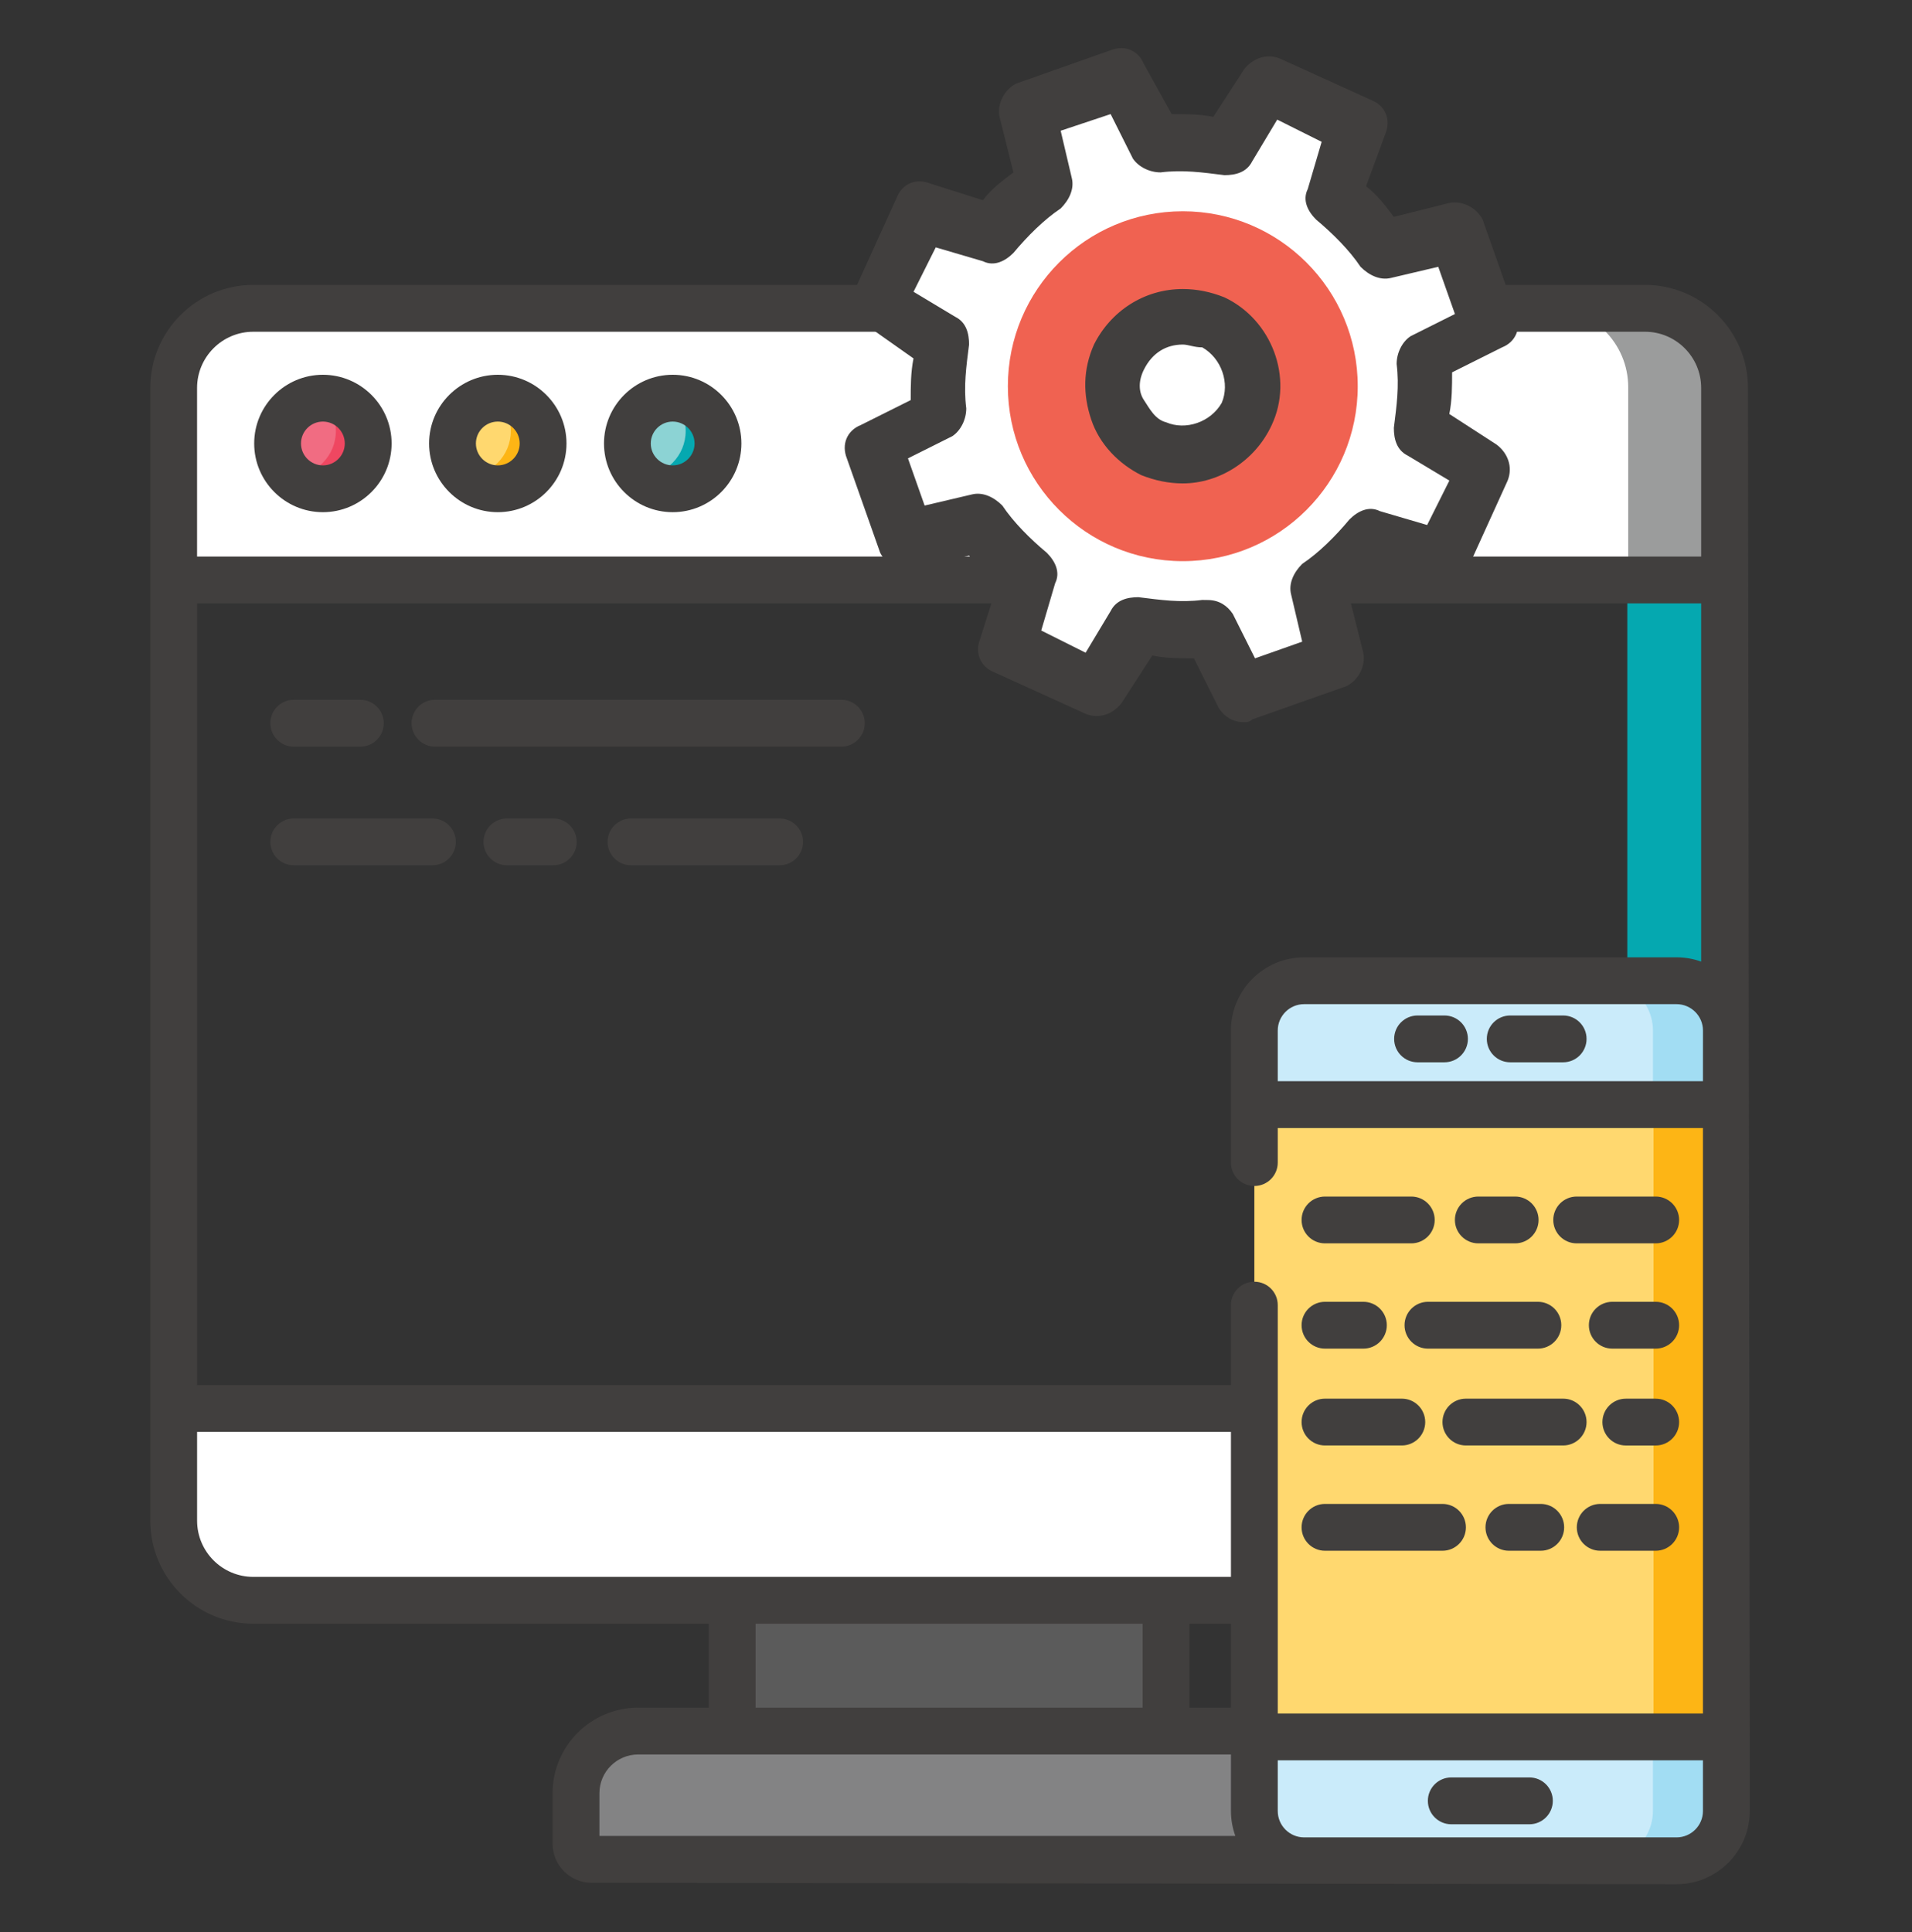 <?xml version="1.0" encoding="utf-8"?>
<!-- Generator: Adobe Illustrator 16.0.0, SVG Export Plug-In . SVG Version: 6.00 Build 0)  -->
<!DOCTYPE svg PUBLIC "-//W3C//DTD SVG 1.1//EN" "http://www.w3.org/Graphics/SVG/1.1/DTD/svg11.dtd">
<svg version="1.1" id="Layer_1" xmlns="http://www.w3.org/2000/svg" xmlns:xlink="http://www.w3.org/1999/xlink" x="0px" y="0px"
	 width="71px" height="71.75px" viewBox="0 0 71 71.75" enable-background="new 0 0 71 71.75" xml:space="preserve">
<rect x="0" y="0" width="71" height="71.75" fill="#333333" stroke="none"/>
<g>
	<path fill="#5B5B5B" d="M27.189,59.421h16.11v4.856h-16.11V59.421z"/>
	<path fill="#05A8B0" d="M64.04,14.405v42.06c0,1.633-1.324,2.956-2.957,2.956h-3.611c1.632,0,2.956-1.323,2.956-2.956v-42.06
		c0-1.633-1.324-2.957-2.956-2.957h3.611C62.716,11.449,64.04,12.772,64.04,14.405z"/>
	<path fill="#FFFFFF" d="M64.04,52.298H6.449v4.167c0,1.633,1.323,2.956,2.957,2.956h51.678c1.633,0,2.956-1.323,2.956-2.956V52.298
		z"/>
	<path fill="#5B5B5B" d="M64.04,52.298v4.167c0,1.633-1.324,2.956-2.957,2.956h-3.611c1.632,0,2.956-1.323,2.956-2.956v-4.167H64.04
		z"/>
	<path fill="#FFFFFF" d="M64.106,21.534H6.513v-7.13c0-1.633,1.324-2.956,2.957-2.956h51.68c1.633,0,2.956,1.323,2.956,2.956V21.534
		z"/>
	<path fill="#9B9C9C" d="M64.14,14.378v7.13h-3.678v-7.13c0-1.632-1.324-2.957-2.957-2.957h3.677
		C62.816,11.421,64.14,12.746,64.14,14.378z"/>
	<path fill="#F16C82" d="M13.672,16.467c0,0.928-0.753,1.682-1.682,1.682c-0.929,0-1.681-0.753-1.681-1.682
		c0-0.929,0.752-1.683,1.681-1.683C12.919,14.784,13.672,15.538,13.672,16.467z"/>
	<path fill="#FFD86F" d="M20.167,16.467c0,0.928-0.753,1.682-1.681,1.682c-0.93,0-1.683-0.753-1.683-1.682
		c0-0.929,0.753-1.683,1.683-1.683C19.414,14.784,20.167,15.538,20.167,16.467z"/>
	<path fill="#8CD3D4" d="M26.662,16.467c0,0.928-0.753,1.682-1.682,1.682s-1.682-0.753-1.682-1.682c0-0.929,0.753-1.683,1.682-1.683
		S26.662,15.538,26.662,16.467z"/>
	<path fill="#EF4761" d="M13.672,16.467c0,0.928-0.752,1.68-1.681,1.68c-0.449,0-0.858-0.176-1.16-0.464
		c0.91-0.021,1.642-0.764,1.642-1.68c0-0.48-0.2-0.911-0.521-1.217c0.013,0,0.026,0,0.039,0
		C12.919,14.786,13.672,15.538,13.672,16.467z"/>
	<path fill="#FDB515" d="M20.167,16.467c0,0.928-0.752,1.68-1.681,1.68c-0.451,0-0.858-0.176-1.161-0.464
		c0.911-0.021,1.644-0.764,1.644-1.68c0-0.48-0.201-0.911-0.522-1.217c0.013,0,0.026,0,0.039,0
		C19.415,14.786,20.167,15.538,20.167,16.467z"/>
	<path fill="#05A8B0" d="M26.662,16.467c0,0.928-0.753,1.68-1.682,1.68c-0.45,0-0.857-0.176-1.16-0.464
		c0.912-0.021,1.642-0.764,1.642-1.68c0-0.48-0.2-0.911-0.521-1.217c0.013,0,0.027,0,0.04,0
		C25.909,14.786,26.662,15.538,26.662,16.467z"/>
	<path fill="#838384" d="M48.52,69.042H21.969c-0.32,0-0.58-0.26-0.58-0.58v-1.878c0-1.273,1.033-2.306,2.306-2.306h23.098
		c1.273,0,2.306,1.032,2.306,2.306v1.878C49.1,68.782,48.84,69.042,48.52,69.042z"/>
	<path fill="#5B5B5B" d="M49.1,66.583v1.879c0,0.32-0.26,0.58-0.58,0.58h-2.045v-2.458c0-1.272-1.033-2.305-2.305-2.305h2.625
		C48.067,64.278,49.1,65.31,49.1,66.583z"/>
	<path fill="#FFD86F" d="M62.256,69.094H48.428c-1.021,0-1.849-0.828-1.849-1.85V38.266c0-1.021,0.828-1.849,1.849-1.849h13.829
		c1.021,0,1.85,0.828,1.85,1.849v28.979C64.106,68.266,63.278,69.094,62.256,69.094z"/>
	<path fill="#FDB515" d="M64.106,38.266v28.979c0,1.021-0.828,1.849-1.85,1.849h-2.704c1.021,0,1.85-0.828,1.85-1.849V38.266
		c0-1.021-0.828-1.85-1.85-1.85h2.704C63.278,36.417,64.106,37.245,64.106,38.266z"/>
	<path fill="#CAEBFA" d="M62.256,69.094H48.428c-1.021,0-1.849-0.828-1.849-1.85v-2.75h17.527v2.75
		C64.106,68.266,63.278,69.094,62.256,69.094z"/>
	<path fill="#CAEBFA" d="M64.106,41.017H46.579v-2.75c0-1.021,0.828-1.849,1.849-1.849h13.829c1.021,0,1.85,0.828,1.85,1.849V41.017
		z"/>
	<path fill="#A2DDF3" d="M64.106,64.494v2.751c0,1.021-0.828,1.849-1.85,1.849h-2.726c1.021,0,1.849-0.828,1.849-1.849v-2.751
		H64.106z"/>
	<path fill="#A2DDF3" d="M64.106,38.266v2.75H61.38v-2.75c0-1.021-0.828-1.85-1.849-1.85h2.726
		C63.278,36.417,64.106,37.245,64.106,38.266z"/>
	<path fill="#413F3E" d="M10.909,27.724h2.473c0.479,0,0.869-0.389,0.869-0.869c0-0.48-0.39-0.87-0.869-0.87h-2.473
		c-0.48,0-0.87,0.39-0.87,0.87C10.04,27.334,10.429,27.724,10.909,27.724z"/>
	<path fill="#413F3E" d="M31.243,25.984h-15.09c-0.48,0-0.869,0.39-0.869,0.87c0,0.48,0.389,0.869,0.869,0.869h15.09
		c0.48,0,0.87-0.389,0.87-0.869C32.112,26.374,31.723,25.984,31.243,25.984z"/>
	<path fill="#413F3E" d="M28.95,30.391h-5.518c-0.48,0-0.87,0.389-0.87,0.869c0,0.48,0.389,0.869,0.87,0.869h5.518
		c0.48,0,0.87-0.389,0.87-0.869C29.82,30.78,29.43,30.391,28.95,30.391z"/>
	<path fill="#413F3E" d="M20.545,30.391h-1.72c-0.48,0-0.87,0.389-0.87,0.869c0,0.48,0.389,0.869,0.87,0.869h1.72
		c0.48,0,0.87-0.389,0.87-0.869C21.415,30.78,21.026,30.391,20.545,30.391z"/>
	<path fill="#413F3E" d="M16.057,30.391h-5.147c-0.48,0-0.87,0.389-0.87,0.869c0,0.48,0.389,0.869,0.87,0.869h5.147
		c0.48,0,0.87-0.389,0.87-0.869C16.926,30.78,16.537,30.391,16.057,30.391z"/>
	<path fill="#413F3E" d="M9.439,16.467c0,1.407,1.145,2.551,2.551,2.551c1.407,0,2.552-1.144,2.552-2.551s-1.145-2.551-2.552-2.551
		C10.584,13.916,9.439,15.06,9.439,16.467z M12.803,16.467c0,0.448-0.365,0.813-0.813,0.813s-0.813-0.365-0.813-0.813
		c0-0.448,0.365-0.813,0.813-0.813S12.803,16.019,12.803,16.467z"/>
	<path fill="#413F3E" d="M15.934,16.467c0,1.407,1.145,2.551,2.552,2.551c1.406,0,2.55-1.144,2.55-2.551s-1.144-2.551-2.55-2.551
		C17.079,13.916,15.934,15.06,15.934,16.467z M19.298,16.467c0,0.448-0.365,0.813-0.813,0.813s-0.813-0.365-0.813-0.813
		c0-0.448,0.365-0.813,0.813-0.813S19.298,16.019,19.298,16.467z"/>
	<path fill="#413F3E" d="M22.429,16.467c0,1.407,1.144,2.551,2.551,2.551s2.551-1.144,2.551-2.551s-1.144-2.551-2.551-2.551
		S22.429,15.06,22.429,16.467z M25.792,16.467c0,0.448-0.364,0.813-0.813,0.813c-0.448,0-0.813-0.365-0.813-0.813
		c0-0.448,0.365-0.813,0.813-0.813C25.428,15.654,25.792,16.019,25.792,16.467z"/>
	<path fill="#413F3E" d="M53.891,67.738h2.902c0.479,0,0.869-0.39,0.869-0.87s-0.389-0.869-0.869-0.869h-2.902
		c-0.479,0-0.869,0.389-0.869,0.869S53.412,67.738,53.891,67.738z"/>
	<path fill="#413F3E" d="M53.639,37.707h-1c-0.48,0-0.869,0.389-0.869,0.869c0,0.48,0.389,0.869,0.869,0.869h1
		c0.48,0,0.87-0.389,0.87-0.869C54.509,38.096,54.119,37.707,53.639,37.707z"/>
	<path fill="#413F3E" d="M58.046,37.707H56.08c-0.48,0-0.869,0.389-0.869,0.869c0,0.48,0.389,0.869,0.869,0.869h1.966
		c0.48,0,0.869-0.389,0.869-0.869C58.915,38.096,58.526,37.707,58.046,37.707z"/>
	<path fill="#413F3E" d="M64.909,14.405c0-2.109-1.716-3.826-3.825-3.826h-7.416c-0.481,0-0.87,0.389-0.87,0.869
		s0.389,0.87,0.87,0.87h7.416c1.151,0,2.087,0.936,2.087,2.087v6.26H7.318v-6.26c0-1.151,0.936-2.087,2.087-2.087h38.853
		c0.48,0,0.869-0.39,0.869-0.87s-0.389-0.869-0.869-0.869H9.406c-2.11,0-3.826,1.716-3.826,3.826v42.061
		c0,2.109,1.716,3.826,3.826,3.826H26.32v3.117h-2.625c-1.751,0-3.175,1.425-3.175,3.175v1.878c0,0.799,0.65,1.449,1.449,1.449
		l40.288,0.053c1.5,0,2.719-1.22,2.719-2.719v-2.75L64.909,14.405z M9.406,58.552c-1.151,0-2.087-0.936-2.087-2.087v-3.297h38.391
		v5.384H9.406z M44.169,60.292h1.54v3.117h-1.54V60.292z M42.431,60.292v3.117H28.058v-3.117H42.431z M22.259,68.172v-1.588
		c0-0.792,0.645-1.437,1.437-1.437h22.014v2.098c0,0.325,0.058,0.637,0.163,0.927H22.259z M63.237,67.245
		c0,0.541-0.44,0.98-0.98,0.98H48.428c-0.541,0-0.98-0.439-0.98-0.98v-1.881h15.789V67.245z M63.237,63.625H47.448V48.461
		c0-0.48-0.389-0.869-0.869-0.869c-0.48,0-0.87,0.389-0.87,0.869v2.968H7.318V22.404h55.853v13.302
		c-0.286-0.102-0.594-0.159-0.915-0.159H48.428c-1.499,0-2.719,1.22-2.719,2.719v4.903c0,0.479,0.389,0.869,0.87,0.869
		c0.48,0,0.869-0.389,0.869-0.869v-1.283h15.789V63.625z M63.237,40.147H47.448v-1.881c0-0.541,0.439-0.98,0.98-0.98h13.829
		c0.541,0,0.981,0.44,0.981,0.98L63.237,40.147L63.237,40.147z"/>
	<path fill="#413F3E" d="M49.202,46.168h3.204c0.48,0,0.87-0.389,0.87-0.869c0-0.48-0.389-0.869-0.87-0.869h-3.204
		c-0.48,0-0.869,0.389-0.869,0.869C48.333,45.779,48.721,46.168,49.202,46.168z"/>
	<path fill="#413F3E" d="M54.896,46.168h1.367c0.48,0,0.87-0.389,0.87-0.869c0-0.48-0.39-0.869-0.87-0.869h-1.367
		c-0.48,0-0.87,0.389-0.87,0.869C54.027,45.779,54.416,46.168,54.896,46.168z"/>
	<path fill="#413F3E" d="M58.548,46.168h2.935c0.48,0,0.869-0.389,0.869-0.869c0-0.48-0.389-0.869-0.869-0.869h-2.935
		c-0.48,0-0.869,0.389-0.869,0.869C57.679,45.779,58.068,46.168,58.548,46.168z"/>
	<path fill="#413F3E" d="M49.202,50.077h1.426c0.48,0,0.87-0.39,0.87-0.87c0-0.479-0.389-0.869-0.87-0.869h-1.426
		c-0.48,0-0.869,0.389-0.869,0.869C48.333,49.688,48.721,50.077,49.202,50.077z"/>
	<path fill="#413F3E" d="M57.977,49.207c0-0.479-0.389-0.869-0.869-0.869h-4.082c-0.48,0-0.87,0.389-0.87,0.869
		c0,0.48,0.39,0.87,0.87,0.87h4.082C57.588,50.077,57.977,49.688,57.977,49.207z"/>
	<path fill="#413F3E" d="M61.483,48.338h-1.612c-0.48,0-0.87,0.389-0.87,0.869c0,0.48,0.389,0.87,0.87,0.87h1.612
		c0.48,0,0.869-0.39,0.869-0.87C62.352,48.728,61.963,48.338,61.483,48.338z"/>
	<path fill="#413F3E" d="M49.202,53.673h2.853c0.479,0,0.869-0.39,0.869-0.87s-0.389-0.869-0.869-0.869h-2.853
		c-0.48,0-0.869,0.389-0.869,0.869S48.721,53.673,49.202,53.673z"/>
	<path fill="#413F3E" d="M54.435,53.673h3.611c0.48,0,0.869-0.39,0.869-0.87s-0.389-0.869-0.869-0.869h-3.611
		c-0.481,0-0.87,0.389-0.87,0.869S53.954,53.673,54.435,53.673z"/>
	<path fill="#413F3E" d="M61.483,51.935h-1.11c-0.479,0-0.869,0.389-0.869,0.869s0.39,0.87,0.869,0.87h1.11
		c0.48,0,0.869-0.39,0.869-0.87S61.963,51.935,61.483,51.935z"/>
	<path fill="#413F3E" d="M49.202,57.582h4.363c0.48,0,0.87-0.39,0.87-0.869c0-0.48-0.39-0.87-0.87-0.87h-4.363
		c-0.48,0-0.869,0.39-0.869,0.87C48.333,57.192,48.721,57.582,49.202,57.582z"/>
	<path fill="#413F3E" d="M57.214,55.843h-1.183c-0.48,0-0.869,0.39-0.869,0.87c0,0.479,0.389,0.869,0.869,0.869h1.183
		c0.479,0,0.869-0.39,0.869-0.869C58.083,56.233,57.693,55.843,57.214,55.843z"/>
	<path fill="#413F3E" d="M61.483,55.843h-2.061c-0.479,0-0.869,0.39-0.869,0.87c0,0.479,0.389,0.869,0.869,0.869h2.061
		c0.48,0,0.869-0.39,0.869-0.869C62.352,56.233,61.963,55.843,61.483,55.843z"/>
	<g>
		<path fill="#FFFFFF" d="M53.614,20.836l1.546-3.402l-2.372-1.34c0.207-0.928,0.207-1.856,0.103-2.681l2.475-1.237L54.13,8.671
			l-2.681,0.618c-0.515-0.722-1.133-1.443-1.855-1.958l0.825-2.578l-3.402-1.546l-1.341,2.268c-0.928-0.206-1.855-0.206-2.68-0.103
			l-1.237-2.475l-3.505,1.237l0.618,2.681c-0.722,0.516-1.443,1.134-1.959,1.857l-2.68-0.826l-1.546,3.403l2.371,1.443
			c-0.207,0.928-0.207,1.856-0.103,2.681l-2.475,1.237l1.237,3.505l2.681-0.619c0.516,0.722,1.134,1.443,1.855,1.959l-0.824,2.578
			l3.402,1.546l1.443-2.372c0.928,0.207,1.856,0.207,2.681,0.103l1.237,2.475l3.505-1.237l-0.619-2.681
			c0.722-0.515,1.443-1.134,1.959-1.855L53.614,20.836z"/>
		<path fill="#413F3E" d="M46.191,26.816c-0.413,0-0.722-0.206-0.928-0.516l-0.928-1.855c-0.516,0-1.031,0-1.546-0.104l-1.134,1.753
			c-0.31,0.412-0.825,0.618-1.34,0.412l-3.402-1.547c-0.516-0.206-0.722-0.722-0.516-1.237l0.619-1.959
			c-0.413-0.31-0.722-0.722-1.031-1.134l-2.063,0.515c-0.516,0.104-1.031-0.206-1.237-0.618l-1.238-3.505
			c-0.206-0.516,0-1.031,0.516-1.238l1.855-0.927c0-0.516,0-1.031,0.104-1.547l-1.753-1.237c-0.412-0.31-0.618-0.825-0.412-1.341
			l1.546-3.402c0.206-0.515,0.722-0.722,1.237-0.515l1.959,0.619c0.309-0.413,0.721-0.722,1.134-1.031L37.117,4.34
			c-0.103-0.516,0.207-1.031,0.619-1.237l3.505-1.237c0.516-0.207,1.031,0,1.237,0.515l1.031,1.855c0.515,0,1.031,0,1.546,0.104
			l1.135-1.752c0.309-0.413,0.825-0.619,1.34-0.413l3.402,1.546c0.516,0.207,0.722,0.722,0.516,1.238l-0.722,1.958
			c0.412,0.31,0.722,0.723,1.031,1.135l2.062-0.516c0.515-0.103,1.031,0.207,1.237,0.619l1.237,3.506
			c0.206,0.515,0,1.031-0.515,1.237l-1.856,0.928c0,0.516,0,1.031-0.103,1.546l1.752,1.134c0.413,0.31,0.619,0.825,0.413,1.341
			l-1.546,3.402c-0.206,0.516-0.721,0.722-1.237,0.516l-1.96-0.619c-0.309,0.413-0.721,0.722-1.133,1.031l0.516,2.062
			c0.103,0.516-0.207,1.031-0.619,1.237L46.5,26.713C46.397,26.816,46.294,26.816,46.191,26.816z M44.851,22.28
			c0.412,0,0.721,0.206,0.927,0.515l0.826,1.65l1.752-0.619l-0.412-1.753c-0.104-0.412,0.103-0.825,0.412-1.134
			c0.619-0.413,1.237-1.031,1.753-1.649c0.309-0.31,0.721-0.516,1.133-0.31l1.753,0.515l0.825-1.649l-1.546-0.928
			c-0.413-0.206-0.515-0.619-0.515-1.031c0.103-0.825,0.206-1.546,0.103-2.371c0-0.413,0.207-0.825,0.516-1.031l1.649-0.825
			l-0.619-1.753l-1.752,0.413c-0.414,0.103-0.826-0.104-1.134-0.413c-0.413-0.619-1.032-1.236-1.65-1.753
			c-0.31-0.309-0.516-0.721-0.31-1.134l0.516-1.753l-1.65-0.825L46.5,5.989c-0.206,0.413-0.618,0.515-1.031,0.515
			c-0.825-0.103-1.546-0.206-2.372-0.103c-0.412,0-0.824-0.206-1.03-0.516l-0.825-1.649l-1.855,0.618l0.412,1.753
			c0.104,0.413-0.103,0.825-0.412,1.134c-0.619,0.412-1.237,1.031-1.753,1.649c-0.309,0.31-0.721,0.516-1.134,0.31l-1.752-0.515
			l-0.825,1.649l1.546,0.928c0.413,0.206,0.516,0.618,0.516,1.031c-0.104,0.825-0.207,1.547-0.104,2.371
			c0,0.413-0.206,0.825-0.515,1.031l-1.65,0.825l0.619,1.752l1.752-0.412c0.413-0.104,0.825,0.103,1.134,0.412
			c0.413,0.619,1.032,1.237,1.65,1.753c0.31,0.309,0.516,0.722,0.31,1.134l-0.516,1.753l1.649,0.824l0.928-1.546
			c0.206-0.413,0.619-0.516,1.031-0.516c0.825,0.103,1.547,0.207,2.372,0.103C44.851,22.28,44.851,22.28,44.851,22.28z"/>
		<circle fill="#F06251" cx="43.922" cy="14.341" r="6.496"/>
		<circle fill="#FFFFFF" cx="43.922" cy="14.341" r="2.577"/>
		<path fill="#413F3E" d="M43.922,17.95c-0.516,0-1.031-0.104-1.546-0.309c-0.825-0.413-1.547-1.135-1.855-2.063
			c-0.31-0.928-0.31-1.856,0.103-2.784c0.619-1.237,1.856-2.062,3.3-2.062c0.515,0,1.031,0.103,1.546,0.31
			c1.753,0.825,2.578,2.99,1.753,4.742C46.604,17.125,45.263,17.95,43.922,17.95z M43.922,12.794c-0.619,0-1.134,0.309-1.443,0.928
			c-0.207,0.413-0.207,0.825,0,1.134c0.206,0.309,0.412,0.722,0.825,0.825c0.722,0.31,1.65,0,2.063-0.721
			c0.309-0.722,0-1.65-0.722-2.062C44.335,12.898,44.128,12.794,43.922,12.794z"/>
	</g>
</g>
</svg>

